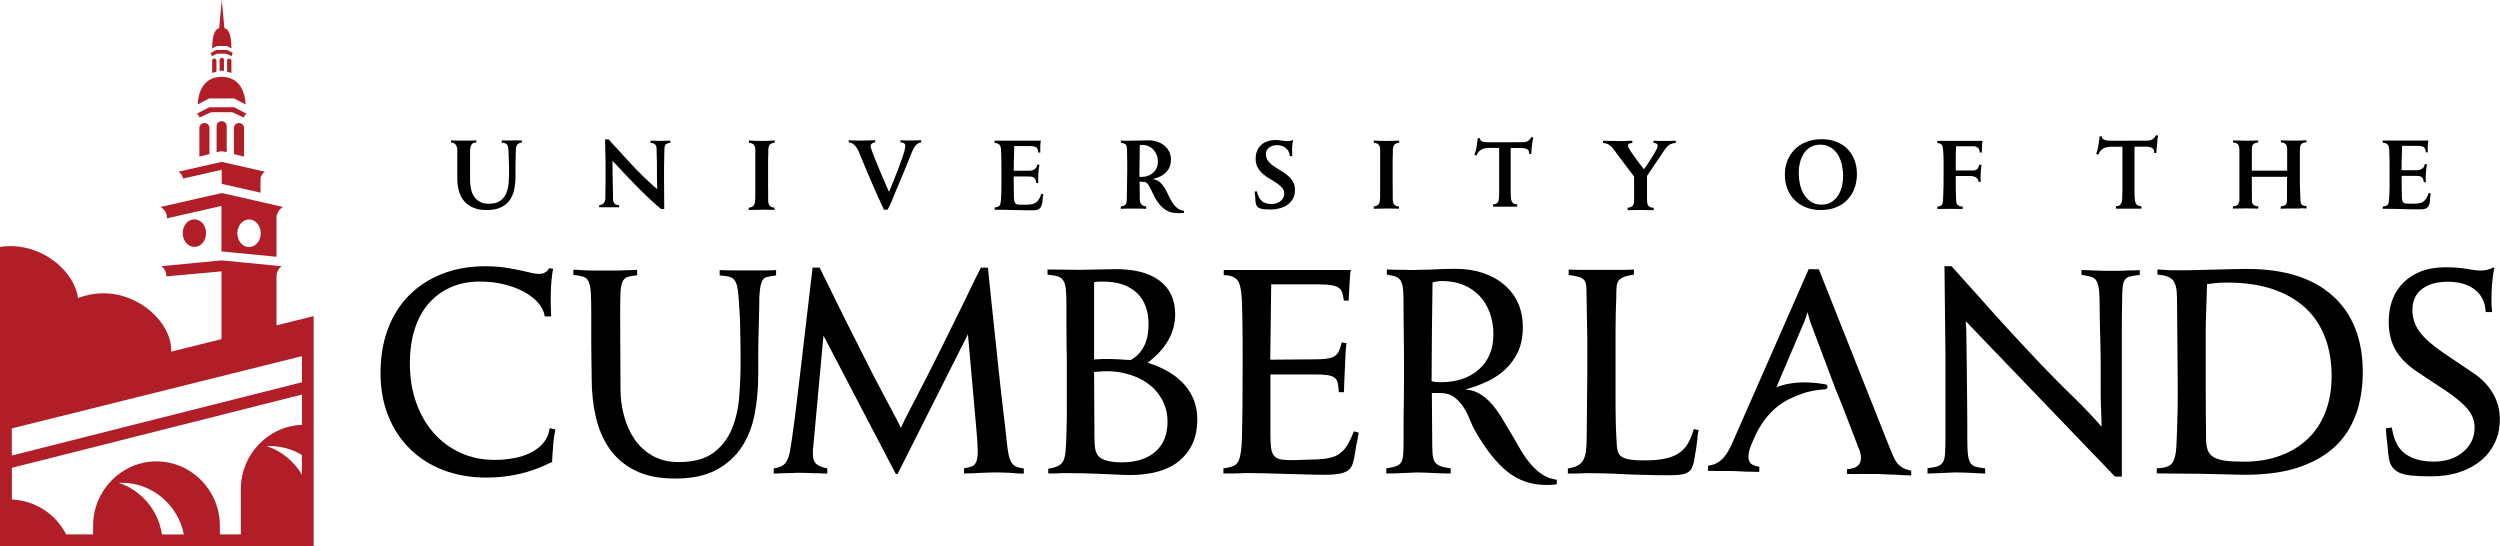 <?xml version="1.0" encoding="UTF-8"?>
<svg id="Layer_1" data-name="Layer 1" xmlns="http://www.w3.org/2000/svg" viewBox="0 0 366.01 79.98">
  <defs>
    <style>
      .cls-1 {
        fill: #b21e28;
      }
    </style>
  </defs>
  <path class="cls-1" d="m32.15,8.78v1.62l.16-.04c.1-.03.21-.03.32,0l.16.04v-1.62c0-.17-.14-.31-.32-.31s-.32.14-.32.31Z"/>
  <path class="cls-1" d="m33.25,8.89v1.62l.63.16v-1.78c0-.17-.14-.31-.32-.31s-.32.14-.32.31Z"/>
  <path class="cls-1" d="m31.06,8.89v1.78l.63-.16v-1.62c0-.17-.14-.31-.32-.31s-.32.14-.32.31Z"/>
  <path class="cls-1" d="m31.71,18.47v3.82l.37-.09c.24-.06.49-.06.74,0l.37.09v-3.82c0-.41-.33-.73-.74-.73s-.74.33-.74.73Z"/>
  <path class="cls-1" d="m34.25,18.74v3.82l1.48.37v-4.19c0-.41-.33-.73-.74-.73s-.74.33-.74.73h0Z"/>
  <path class="cls-1" d="m29.19,18.74v4.19l1.48-.37v-3.82c0-.41-.33-.73-.74-.73s-.74.33-.74.73h0Z"/>
  <path class="cls-1" d="m34.29,14.42l1.67.87c-.09-1.95-.95-4.04-3.51-4.04s-3.41,2.09-3.51,4.04l1.67-.87h3.68Z"/>
  <path class="cls-1" d="m33.2,6.72l.68.38c-.03-1.4-.13-2.74-1.06-3h.03l-.38-4.1-.38,4.11h.03c-.93.26-1.02,1.6-1.06,3l.68-.38h1.48Z"/>
  <path class="cls-1" d="m30.99,8.23l.78-.36h1.38l.78.36c0-.14.05-.45.21-.45l-.88-.46h-1.6l-.88.46c.16,0,.21.32.21.45h0Z"/>
  <path class="cls-1" d="m29.16,17.04c.02.07.03.12.03.18l1.71-.79h3.12l1.71.79c0-.06,0-.12.03-.18.07-.19.22-.33.38-.37l-1.87-.97h-3.62l-1.87.97c.16.04.32.19.38.37h0Z"/>
  <path class="cls-1" d="m26.73,25.88c.03.09.05.18.05.27l5.68-1.29v2.06l5.68,1.29v-2.02c0-.1.02-.2.06-.31.11-.32.34-.59.6-.74l-6.34-1.44-6.34,1.44c.26.15.49.42.6.74h0Z"/>
  <path class="cls-1" d="m24.35,31.34c.05.15.08.29.09.43v.2l1.95-.45,6.03-1.37v6.66h.04l8.02.78v-5.81c0-.14.03-.28.09-.43.16-.46.49-.84.86-1.05l-2.93-.67-6.03-1.37-6.03,1.37-2.93.67c.37.21.7.59.86,1.05h0Zm12.11.79c.95,0,1.71.9,1.71,2.02s-.76,2.02-1.71,2.02-1.71-.9-1.71-2.02.76-2.02,1.71-2.02Z"/>
  <path class="cls-1" d="m40.48,47.65v-6.73c0-.33,0-.8.09-1.03.12-.37.37-.7.66-.92l-.75-.07-8.05-.78-8.05.78-.75.07c.29.22.53.54.66.92.05.13.07.35.07.57h.03l8.04-.73v9.92l-7.37,1.83c0-.09,0-.18,0-.27,0-3.82-4.45-8.27-9.94-8.27-1.31,0-2.55.26-3.7.69-.47-3.65-4.73-7.6-9.89-7.6-.53,0-1.04.04-1.54.12v43.83h45.93v-33.7l-5.46,1.36h0Zm-16.77,30.59c-.53-3.55-3.03-6.47-6.33-7.55.15,0,.3-.01.45-.01,4.48,0,8.25,3.27,9.09,7.57h-3.22,0Zm20.5-8.72c-1.14-1.96-2.97-3.48-5.15-4.2.15,0,.3-.01.45-.01,1.71,0,3.32.48,4.69,1.3v2.91Zm0-7.32c-4.95.18-8.95,4.34-8.95,9.4v6.64h-3.07v-1.28c0-5.18-4.18-9.41-9.28-9.41s-9.28,4.23-9.28,9.41v1.28h-3.95c-1.48-2.93-4.48-4.97-7.94-5.11v-4.64l42.48-10.73v4.43h-.01Zm0-6.24L1.73,66.69v-3.97l42.48-10.58v3.82h0Z"/>
  <path class="cls-1" d="m28.46,36.15c.94,0,1.71-.9,1.71-2.02s-.76-2.02-1.71-2.02-1.71.9-1.71,2.02.76,2.02,1.71,2.02Z"/>
  <path d="m75.83,21.08c-.12.1-.2.22-.24.37-.05.15-.07.32-.07.51s0,.37-.01.56c-.02.53-.03,1.09-.04,1.66,0,.57,0,1.12,0,1.66,0,.7-.07,1.35-.2,1.95-.13.6-.36,1.12-.68,1.56-.33.44-.76.79-1.31,1.03-.54.25-1.23.37-2.06.37-.75,0-1.4-.12-1.94-.35-.54-.23-.98-.55-1.33-.96-.35-.41-.6-.9-.76-1.47-.16-.57-.24-1.19-.24-1.87v-3.54c0-.21,0-.41,0-.6,0-.2-.03-.37-.09-.52-.05-.15-.14-.28-.27-.39-.12-.1-.32-.17-.56-.19v-.31c.3.01.62.02.96.03.33,0,.67,0,1,0s.64,0,.95,0c.3,0,.56-.01.79-.03v.33c-.25-.02-.44.03-.56.14-.12.12-.22.26-.27.44-.05.18-.08.37-.08.59v4.21c0,.45.04.89.12,1.32.09.43.23.81.43,1.14.2.33.49.6.84.8s.81.31,1.35.31c.72,0,1.27-.14,1.67-.43.4-.28.69-.65.88-1.09.19-.45.3-.94.35-1.48.04-.54.07-1.07.07-1.6s0-1.02-.03-1.55c-.01-.53-.03-1.05-.05-1.54-.01-.2-.03-.37-.05-.52-.02-.15-.07-.28-.12-.39-.07-.1-.16-.18-.29-.24-.13-.05-.31-.09-.53-.09v-.35c.49.02.98.03,1.47.01.49-.01.98-.01,1.47-.01v.33c-.24.02-.42.08-.53.18h-.02Z"/>
  <path d="m97.6,21.04c-.12.07-.2.16-.24.27-.05.11-.07.25-.08.41,0,.16-.01.36-.02.58-.04,1.37-.05,2.75-.04,4.14.01,1.39.03,2.78.03,4.16h-.47c-1.26-1.06-2.47-2.2-3.64-3.4-1.17-1.21-2.32-2.43-3.47-3.67,0,.86,0,1.71.03,2.55.01.84.03,1.7.05,2.55,0,.2,0,.37,0,.54,0,.17.03.31.09.44.06.12.14.22.26.3.12.08.3.12.53.12v.32c-.2-.01-.43-.01-.68-.01h-1.54c-.25,0-.48,0-.68.01v-.32c.24-.01.41-.07.54-.16.12-.1.21-.22.27-.37.06-.15.09-.31.09-.49,0-.17,0-.34,0-.5.02-.71.03-1.38.03-2.03s0-1.26,0-1.83c0-.71,0-1.41-.03-2.11-.01-.71-.03-1.41-.04-2.13h.51c1.15,1.26,2.3,2.52,3.45,3.76,1.16,1.24,2.38,2.42,3.67,3.53-.03-.88-.05-1.76-.04-2.66,0-.89,0-1.78-.04-2.66-.01-.22-.01-.41-.01-.58s-.03-.32-.08-.45c-.05-.12-.14-.23-.26-.3-.12-.07-.31-.12-.55-.14v-.32c.98.05,1.95.05,2.9,0v.32c-.24.02-.41.07-.53.13h-.01Z"/>
  <path d="m111.5,30.71c-.62,0-1.24.01-1.88.03v-.33c.2-.02.36-.07.48-.13.12-.07.21-.15.28-.26.07-.1.11-.24.14-.39.02-.15.04-.32.05-.51.01-.56.01-1.07.01-1.53v-3.32c0-.32,0-.63,0-.94,0-.31,0-.58,0-.83,0-.22,0-.43,0-.62,0-.18-.03-.35-.09-.48-.05-.14-.14-.25-.27-.33-.13-.09-.32-.14-.58-.18v-.33c1.29.1,2.55.1,3.78,0v.33c-.26.02-.45.08-.58.17-.12.09-.22.21-.27.36-.05.15-.09.31-.09.5s0,.38,0,.58c-.01.24-.02.54-.03.88,0,.34,0,.68,0,1.01v2.26c0,.24,0,.48,0,.7,0,.22.01.46.01.69s0,.52,0,.84c0,.22,0,.41.01.58.01.18.04.33.1.46.05.13.14.24.27.33.13.09.32.14.56.16v.32c-.65-.02-1.29-.03-1.9-.03h0Z"/>
  <path d="m134.42,21c-.13.07-.26.17-.38.31-.09.12-.19.27-.27.43-.09.16-.18.33-.26.51-.08.18-.15.36-.22.54-.07.18-.13.33-.18.47-.33.82-.66,1.64-1,2.44-.34.81-.68,1.62-1.03,2.44-.18.43-.35.87-.53,1.31-.18.45-.38.86-.62,1.26h-.51c-.6-1.28-1.18-2.55-1.72-3.81-.55-1.26-1.08-2.55-1.62-3.84-.09-.21-.19-.45-.28-.69-.09-.26-.21-.48-.35-.7-.14-.22-.3-.4-.49-.55s-.42-.24-.7-.26v-.33c.64.04,1.29.06,1.92.05.64-.01,1.29-.03,1.95-.05v.31c-.16.01-.31.06-.45.15-.15.09-.22.22-.22.41,0,.1.06.32.18.65.12.33.27.73.45,1.18.18.46.39.94.6,1.46.22.52.43,1.01.62,1.47.2.46.38.87.53,1.22.15.35.26.6.32.72.07-.19.18-.46.33-.82s.31-.76.49-1.2c.18-.45.35-.9.54-1.39.18-.48.35-.94.51-1.38.15-.44.28-.82.37-1.17.09-.34.14-.6.14-.77,0-.21-.07-.35-.22-.41-.15-.07-.3-.1-.49-.12v-.31c.52.03,1.04.05,1.57.04.52,0,1.01-.02,1.46-.04v.31c-.17.03-.32.08-.45.15h0Z"/>
  <path d="m152.63,29.33c-.01.29-.06.54-.14.75-.08.22-.2.39-.38.52-.18.12-.47.19-.87.19-.93,0-1.85-.01-2.76-.04-.9-.03-1.86-.04-2.87-.04v-.33c.36-.04.6-.12.71-.26.12-.12.18-.37.21-.73.05-.65.08-1.31.08-1.95v-2.47c0-.24,0-.51,0-.81,0-.29-.01-.61-.01-.93s-.01-.62-.03-.9c-.01-.2-.02-.39-.03-.55-.01-.16-.05-.31-.11-.43-.06-.12-.15-.22-.27-.29-.12-.07-.3-.12-.55-.14v-.32h6.77c-.05.29-.08.59-.08.87s0,.58,0,.87h-.29c-.03-.41-.14-.67-.34-.79-.2-.11-.49-.16-.87-.16h-2.32c.01.36,0,.86-.03,1.49s-.03,1.34-.03,2.12h1.64c.21,0,.41,0,.61,0,.2,0,.38-.03.53-.09.16-.05.3-.14.41-.27.12-.12.2-.31.26-.56l.3.05c-.07.43-.12.88-.16,1.34-.03.46-.03.9,0,1.32h-.3c-.02-.24-.07-.41-.14-.54-.07-.12-.16-.22-.29-.29-.12-.07-.27-.1-.44-.11-.17-.01-.35-.01-.56-.01h-1.88l.03,2.75c0,.36.02.63.06.82.04.18.11.32.22.41.1.09.26.13.46.14.2.01.48.01.83.01s.67-.01.93-.05c.26-.03.47-.1.66-.22.18-.11.35-.27.48-.48.13-.21.26-.49.39-.84l.3.08c-.07.31-.12.6-.14.89h0Z"/>
  <path d="m172.45,31.2c-.62,0-1.14-.11-1.55-.33-.41-.22-.77-.51-1.08-.87-.31-.36-.58-.77-.81-1.23-.23-.46-.46-.92-.69-1.39-.12-.23-.22-.4-.33-.5s-.21-.18-.32-.21c-.11-.04-.24-.05-.37-.05s-.3-.01-.47-.03c.01.37.02.69.03.96,0,.27,0,.56,0,.86v.64c0,.21.03.4.07.56.05.17.14.31.27.41.13.11.33.18.6.2v.35c-.24-.01-.52-.02-.83-.03-.31,0-.63,0-.96,0s-.66,0-.99,0c-.33,0-.64.01-.93.03v-.36c.37-.02.6-.12.72-.31.11-.18.16-.45.16-.79,0-.69.01-1.37.03-2.04.02-.67.03-1.35.03-2.04,0-.48,0-.96,0-1.44,0-.48-.01-.97-.03-1.46,0-.23,0-.42-.03-.56-.01-.14-.05-.26-.11-.35-.06-.09-.14-.16-.27-.2-.12-.05-.28-.09-.49-.12v-.33c.2.01.37.02.51.03.14,0,.25,0,.35,0s.18,0,.27,0c.09,0,.18,0,.29,0,.44,0,.88-.01,1.32-.03.44-.02.88-.03,1.32-.03s.83.07,1.22.19c.39.12.74.31,1.04.54.3.24.54.53.73.88.18.35.28.76.28,1.2s-.07.82-.22,1.15c-.15.32-.35.6-.6.83-.25.23-.54.42-.87.56-.33.14-.66.26-1.02.33.41.04.75.18,1.03.41.28.23.52.5.72.83.2.32.39.67.56,1.05.17.37.35.73.56,1.06.2.33.44.62.72.85.27.24.62.39,1.04.45v.29c-.3.03-.6.05-.89.05h0Zm-3.1-8.46c-.1-.3-.26-.56-.45-.79-.19-.22-.43-.4-.72-.53-.28-.13-.6-.2-.94-.2-.12,0-.25.01-.37.05,0,.77-.01,1.54-.03,2.31-.02.77-.03,1.54-.03,2.31.05.01.1.01.16.01h.16c.33,0,.64-.05.93-.16.29-.1.54-.26.76-.44.22-.19.39-.43.51-.7.12-.27.19-.58.19-.92s-.05-.65-.16-.95h0Z"/>
  <path d="m189.29,29.09c-.2.36-.47.65-.8.89-.33.23-.71.41-1.13.52-.43.11-.86.17-1.3.17-.64,0-1.11-.03-1.41-.11-.3-.08-.51-.2-.64-.4-.12-.2-.2-.46-.21-.8-.01-.34-.05-.78-.12-1.32l.33-.03c.12.6.35,1.06.69,1.38.34.33.83.48,1.46.48.23,0,.45-.03.67-.1.22-.07.41-.16.59-.29.18-.13.32-.29.43-.48s.16-.41.16-.65c0-.34-.1-.63-.31-.86-.2-.24-.47-.46-.77-.67-.31-.21-.64-.42-1.01-.63-.36-.2-.7-.44-1.01-.71-.32-.27-.57-.58-.77-.94-.2-.36-.31-.8-.31-1.32,0-.43.07-.82.22-1.16.15-.34.35-.63.61-.86.26-.23.57-.41.93-.52.36-.12.75-.18,1.17-.18.3,0,.6.03.89.08.29.05.58.08.89.08.12,0,.25-.01.37-.03.12-.02.24-.07.35-.14l.05.03c-.09.38-.13.77-.14,1.16-.01.39,0,.79.03,1.18h-.37c-.01-.26-.07-.48-.18-.69-.11-.2-.25-.37-.42-.51-.17-.14-.37-.24-.59-.31-.22-.07-.46-.1-.71-.1-.2,0-.39.03-.58.08-.19.06-.36.14-.51.25-.15.11-.27.24-.37.4-.1.16-.14.35-.14.56,0,.39.1.73.32,1.01.21.28.47.53.79.75.32.22.66.44,1.02.65.37.21.71.45,1.02.71.32.26.58.56.79.9.21.34.32.76.32,1.25s-.1.92-.3,1.28h.01Z"/>
  <path d="m202.97,30.53c-.6,0-1.22.01-1.85.03v-.33c.2-.02.35-.07.47-.12.12-.06.21-.14.28-.25.07-.1.11-.23.13-.37.02-.14.04-.31.05-.5.01-.56.01-1.05.01-1.51v-3.26c0-.31,0-.62,0-.92,0-.3,0-.58,0-.82,0-.22,0-.42,0-.6,0-.18-.03-.34-.09-.48-.05-.14-.15-.25-.27-.33-.12-.09-.32-.14-.57-.17v-.33c1.27.09,2.51.09,3.71,0v.33c-.25.02-.44.08-.56.16-.12.09-.22.21-.27.35-.05.14-.08.31-.09.49,0,.18,0,.37,0,.57-.01.24-.02.53-.03.86,0,.33,0,.67,0,.99v2.22c0,.24,0,.47,0,.69,0,.22.01.45.01.68s0,.51,0,.82c0,.21,0,.4.01.57s.04.33.09.46c.05.13.14.24.27.32s.31.14.55.16v.31c-.64-.02-1.26-.03-1.87-.03h0Z"/>
  <path d="m224.34,20.83c-.03.2-.05.39-.07.57-.02.18-.03.37-.05.55,0,.18-.03.39-.05.6h-.28c0-.35-.09-.58-.29-.7-.2-.12-.52-.18-.94-.18h-1.49v5.99c0,.46,0,.82.02,1.11s.05.52.12.68c.07.17.16.29.28.35.12.07.3.11.53.13v.33h-3.53v-.34c.22-.01.39-.05.51-.12.12-.07.2-.18.26-.33.06-.15.09-.35.1-.6.01-.25.02-.56.02-.94.01-1.05.01-2.09,0-3.13,0-1.03,0-2.08,0-3.14-.14,0-.28,0-.44,0-.16,0-.3,0-.44,0h-.49c-.23,0-.44.01-.62.04-.19.03-.37.08-.53.16-.16.08-.32.19-.45.33-.14.14-.26.34-.37.59l-.27-.12c.14-.4.24-.8.31-1.2.07-.41.12-.82.17-1.23h.32c0,.15.04.26.12.34.08.08.2.14.34.18.14.04.31.07.5.07.19.01.41.01.63.01h2.02c.67,0,1.35,0,2.02-.01h.62c.18,0,.35-.02.5-.06.15-.04.29-.11.41-.22.12-.1.24-.26.37-.48l.27.09c-.05.24-.09.46-.12.65h0Z"/>
  <path d="m244.6,21.09c-.2.1-.38.23-.53.39-.15.16-.29.34-.42.54s-.27.41-.42.62l-2.1,3.12v2.98s.01.65.01.65c0,.2.03.37.07.52.05.15.14.27.28.36.13.09.34.14.62.15v.35c-.61-.02-1.24-.03-1.9-.03s-1.3.01-1.92.03v-.35c.27-.03.47-.09.6-.18.14-.09.22-.21.28-.35.05-.14.07-.31.07-.5v-3.53s-2.49-3.31-2.49-3.31c-.16-.2-.3-.4-.43-.58-.13-.19-.26-.35-.41-.5-.14-.14-.32-.26-.51-.36-.19-.1-.43-.16-.71-.18v-.33c.27.01.58.02.93.03.35.01.71.01,1.09.01s.76,0,1.15,0c.39,0,.76-.02,1.12-.04v.33c-.14.01-.27.04-.42.08-.14.05-.21.16-.21.33,0,.09.05.22.16.42.1.19.24.41.41.65.16.24.35.49.54.76.2.27.38.52.55.75.17.23.32.43.45.58.13.16.2.26.22.29.02-.04.08-.14.2-.29.11-.16.24-.35.39-.57.15-.22.3-.46.47-.72.16-.26.32-.5.46-.75.14-.24.26-.46.35-.65.09-.2.14-.35.14-.44,0-.18-.07-.29-.19-.35-.13-.05-.27-.08-.42-.1v-.32c.2.01.45.02.72.03.27,0,.56,0,.87,0s.59,0,.88,0c.29,0,.55-.01.79-.03v.32c-.29.02-.53.09-.74.18h0Z"/>
  <path d="m271.48,27.65c-.26.64-.62,1.19-1.08,1.66-.46.46-1.02.82-1.67,1.07-.66.25-1.38.37-2.16.37s-1.48-.12-2.13-.37c-.64-.24-1.19-.6-1.66-1.05-.47-.45-.82-.99-1.08-1.63-.26-.63-.39-1.34-.39-2.13s.13-1.49.4-2.13c.27-.63.64-1.18,1.12-1.64s1.04-.81,1.7-1.05c.66-.25,1.37-.37,2.15-.37s1.48.12,2.12.36c.64.24,1.19.58,1.64,1.03.45.45.81.98,1.05,1.62.25.63.37,1.34.37,2.11s-.13,1.51-.39,2.15h.01Zm-1.81-3.49c-.12-.54-.32-1.03-.57-1.47-.26-.44-.61-.8-1.04-1.08-.43-.28-.94-.43-1.56-.43-.56,0-1.05.12-1.46.37-.4.25-.73.58-.98.97-.25.4-.43.84-.55,1.34-.12.5-.17.99-.17,1.47,0,.52.06,1.05.17,1.6.12.54.31,1.04.57,1.49.27.45.61.82,1.04,1.11.43.29.94.43,1.56.43.58,0,1.06-.13,1.47-.39.4-.26.73-.59.98-.99.25-.41.43-.86.55-1.36.11-.5.16-.99.16-1.49s-.06-1.03-.18-1.58h0Z"/>
  <path d="m290.18,21.45c0,.28-.01.58-.05.88h-.28c-.02-.26-.07-.44-.16-.56-.08-.12-.2-.22-.33-.27-.13-.06-.29-.09-.47-.09s-.36,0-.56,0h-1.95c-.03.51-.05,1.03-.05,1.56v1.99h2.5c.17,0,.31-.03.43-.07.12-.05.22-.13.31-.25.09-.12.16-.3.22-.54l.3.03c-.04.4-.08.81-.11,1.24-.03.43-.03.84,0,1.26h-.32c-.02-.24-.09-.42-.22-.54-.13-.12-.28-.2-.45-.25-.18-.05-.37-.07-.59-.07h-2.07v1.47c0,.48.01.97.03,1.47.01.22.02.43.03.61,0,.18.03.35.08.48.05.13.15.24.28.31.13.08.33.12.59.13v.35c-.6-.01-1.21-.01-1.86-.01s-1.25,0-1.84.01v-.35c.17-.02.31-.05.41-.09.11-.04.2-.1.25-.17.06-.07.1-.16.12-.27.02-.11.04-.25.05-.41.03-.68.05-1.35.07-2.03.01-.67.01-1.35.01-2.03v-1.37c0-.29,0-.6-.01-.92-.01-.31-.03-.6-.05-.84-.02-.18-.04-.33-.05-.47-.01-.14-.05-.25-.1-.35-.05-.09-.13-.17-.24-.23-.11-.06-.26-.1-.47-.13v-.31h6.62c-.05.3-.08.6-.08.88h0Z"/>
  <path d="m315.87,20.59c-.03.21-.06.41-.08.6-.02.2-.04.39-.05.58-.01.2-.03.41-.05.63h-.3c.01-.37-.09-.61-.32-.74-.22-.13-.55-.19-.99-.19h-1.58v6.32c0,.48,0,.87.03,1.18.01.3.06.54.12.72.07.18.17.3.3.37s.32.12.56.14v.35h-3.73v-.36c.23-.01.41-.05.53-.13.12-.08.22-.2.28-.35.06-.16.09-.37.11-.63.01-.26.03-.59.03-.99.01-1.11.01-2.21,0-3.3,0-1.09,0-2.2,0-3.31-.14,0-.3,0-.47,0-.16,0-.32,0-.47,0h-.52c-.24,0-.46.01-.66.04-.2.03-.39.08-.56.16-.17.09-.34.2-.48.35-.14.15-.27.36-.39.62l-.28-.12c.14-.42.26-.84.32-1.27.07-.43.13-.86.18-1.3h.33c0,.16.05.27.13.36.09.09.21.14.36.19s.33.07.53.08c.2.01.43.01.67.01h2.13c.71,0,1.42,0,2.13-.01h.65c.2,0,.37-.02.52-.07.16-.04.3-.12.43-.23.13-.11.26-.28.39-.51l.28.09c-.05.25-.09.48-.12.69h.01Z"/>
  <path d="m336.73,30.53c-.33,0-.66,0-.99,0s-.65,0-.96,0c-.32,0-.6.01-.87.03v-.35c.23-.02.41-.06.54-.12.13-.06.22-.14.28-.25.05-.1.08-.26.09-.44,0-.18.01-.41.01-.7v-2.82s-5.15,0-5.15,0v1.58c0,.27,0,.69.01,1.24v.62c0,.18.03.33.08.46.05.13.14.22.27.29.12.07.32.12.58.14v.33c-.66-.02-1.29-.03-1.87-.03s-1.2.01-1.84.03v-.33c.23-.01.41-.05.55-.13.13-.08.23-.18.29-.31.06-.12.1-.27.11-.43.01-.16.01-.33,0-.52v-1.73c0-.29,0-.56,0-.81,0-.25,0-.45,0-.61v-.78c0-.29,0-.6,0-.91,0-.31,0-.61,0-.91v-.78c0-.25,0-.46-.03-.63-.01-.17-.05-.31-.11-.43-.06-.11-.15-.2-.28-.25s-.3-.1-.52-.12v-.31c.58.02,1.2.04,1.83.05.64.01,1.25,0,1.86-.05v.31c-.24.02-.43.07-.56.14-.13.07-.22.17-.28.29-.06.12-.09.27-.09.45s0,.37,0,.59v.6c0,.24,0,.48,0,.73,0,.25,0,.49,0,.73v.6h5.17v-1.19c0-.27,0-.54,0-.82,0-.27,0-.5,0-.69s0-.37,0-.53c0-.17-.03-.31-.09-.45-.05-.13-.14-.24-.27-.32-.12-.08-.32-.13-.56-.14v-.31c.62.03,1.23.05,1.84.05s1.24-.01,1.9-.05v.31c-.23,0-.41.03-.53.09-.12.06-.22.14-.28.25-.07.11-.11.25-.12.43-.01.17-.03.37-.03.6,0,.12,0,.33,0,.63,0,.3,0,.62,0,.96s0,.66,0,.97c0,.31,0,.52,0,.62v1.01c0,.25,0,.47,0,.67,0,.2.01.42.03.65.01.23.02.54.03.92.01.28.02.52.03.71.01.19.04.34.09.45.05.12.15.2.27.26.12.06.3.1.53.12v.33c-.28-.01-.59-.02-.92-.03v.02Z"/>
  <path d="m355.78,29.2c-.01.28-.06.53-.13.75-.07.22-.2.39-.38.51-.18.12-.47.19-.87.19-.93,0-1.83-.01-2.72-.04-.89-.03-1.83-.04-2.83-.04v-.33c.35-.04.59-.12.71-.25.12-.12.18-.37.2-.72.05-.65.08-1.29.08-1.93v-2.45c0-.24,0-.5,0-.8,0-.29-.01-.6-.01-.92s-.01-.62-.03-.88c-.01-.2-.02-.38-.03-.54-.01-.16-.05-.3-.11-.43-.06-.12-.14-.22-.27-.29-.12-.07-.3-.12-.55-.14v-.31h6.68c-.05.29-.08.58-.09.86,0,.28,0,.57,0,.86h-.28c-.03-.41-.14-.67-.33-.78-.2-.11-.48-.16-.86-.16h-2.3c.01.35,0,.84-.03,1.47-.03.62-.03,1.32-.03,2.09h1.62c.21,0,.41,0,.6,0,.2,0,.37-.03.53-.09.16-.05.29-.14.41-.27.12-.12.2-.31.25-.55l.3.05c-.07.43-.12.86-.16,1.32-.03.45-.03.88,0,1.3h-.3c-.02-.23-.07-.41-.13-.53-.06-.12-.16-.22-.28-.28-.12-.07-.26-.1-.43-.11-.17-.01-.35-.01-.55-.01h-1.86l.03,2.71c0,.35.02.62.05.81.04.18.1.31.21.4.1.09.26.13.45.14.2.01.47.01.82.01s.66-.01.91-.05c.25-.03.47-.1.65-.21.18-.11.34-.27.47-.48.13-.21.26-.48.39-.83l.3.08c-.07.3-.12.6-.13.88h.01Z"/>
  <path d="m80.99,65.25c-.08.78-.13,1.57-.16,2.38-1.62.81-3.21,1.39-4.76,1.75s-3.16.54-4.85.54c-2.31,0-4.42-.37-6.33-1.1-1.9-.73-3.54-1.77-4.9-3.13-1.36-1.35-2.42-2.96-3.16-4.84-.75-1.87-1.12-3.96-1.12-6.26s.36-4.51,1.08-6.43c.72-1.92,1.75-3.55,3.09-4.91,1.35-1.35,2.96-2.41,4.85-3.15,1.89-.75,3.99-1.12,6.3-1.12,1.1,0,2.05.07,2.88.19.83.12,1.56.26,2.21.4.64.14,1.19.26,1.64.37.45.11.83.16,1.15.16.69,0,1.19-.28,1.5-.84l.56.09c-.19,1.06-.3,2.21-.33,3.44-.03,1.23-.01,2.41.05,3.53h-.94c-.09-.69-.41-1.34-.94-1.96-.53-.62-1.23-1.16-2.09-1.64-.86-.46-1.84-.83-2.95-1.1-1.11-.26-2.27-.4-3.49-.4-1.6,0-3.03.28-4.29.84-1.27.56-2.34,1.35-3.24,2.38-.89,1.03-1.57,2.28-2.04,3.76-.47,1.48-.7,3.15-.7,5.03,0,2.06.3,3.95.91,5.67.61,1.73,1.46,3.21,2.55,4.46,1.1,1.24,2.4,2.22,3.91,2.92,1.52.7,3.2,1.05,5.04,1.05.97,0,1.92-.09,2.84-.26.92-.17,1.75-.44,2.48-.82.74-.37,1.35-.85,1.83-1.43.49-.58.79-1.28.91-2.13.16.03.3.07.42.09.09.03.19.05.28.07.09.01.14,0,.14-.03-.16.81-.28,1.6-.35,2.38h.03Z"/>
  <path d="m112.3,40.53c-.33.09-.57.3-.73.63-.16.33-.27.81-.33,1.43-.07.62-.09,1.47-.09,2.53-.03,1.24-.06,2.46-.09,3.65-.03.99-.05,2.06-.05,3.17v2.85c0,2.02-.17,3.96-.52,5.79-.34,1.84-.98,3.46-1.9,4.86-.92,1.4-2.17,2.53-3.73,3.36-1.56.84-3.57,1.26-6,1.26s-4.29-.39-5.86-1.17c-1.56-.78-2.81-1.84-3.75-3.17-.94-1.34-1.61-2.9-2.02-4.67-.41-1.77-.61-3.68-.61-5.7,0-.44,0-1.2-.03-2.29-.01-1.09-.03-2.18-.03-3.27v-4.21c0-1.22-.03-2.16-.07-2.83-.05-.67-.16-1.18-.33-1.54-.17-.36-.43-.59-.77-.7-.34-.11-.83-.2-1.45-.26v-.75c.32,0,.6,0,.87.03.26.01.55.03.87.05s.68.03,1.1.03h3.35c.56,0,1.08-.01,1.55-.05.56,0,1.1-.01,1.6-.05v.79c-.62.07-1.1.15-1.43.26-.33.11-.57.35-.73.73-.16.37-.25.9-.28,1.59s-.05,1.64-.05,2.85l.05,11.17c0,1.31.16,2.6.49,3.88.33,1.28.83,2.43,1.52,3.46.69,1.03,1.57,1.85,2.65,2.47,1.08.62,2.37.94,3.87.94,2.15,0,3.84-.45,5.06-1.35s2.11-2.06,2.7-3.46c.58-1.4.94-2.95,1.08-4.65.14-1.7.21-3.34.21-4.93,0-1.24,0-2.59-.03-4.02-.01-1.43-.05-2.63-.12-3.6-.07-1.22-.13-2.17-.21-2.87-.08-.7-.21-1.22-.4-1.56-.19-.34-.46-.57-.82-.67-.36-.11-.85-.18-1.48-.21v-.79c.62.03,1.33.05,2.11.05h4.6c.5,0,1.02-.01,1.55-.05v.79c-.56.07-1,.14-1.33.24v-.02Z"/>
  <path d="m148.6,69.27c-.37-.03-.78-.05-1.22-.07-.44-.01-.86-.03-1.27-.03-.53,0-1.08,0-1.66.03-.58.01-1.12.04-1.62.07-.56.03-1.12.05-1.69.05v-.75c.5-.09.89-.2,1.18-.3.28-.11.49-.35.63-.73.14-.37.2-.94.19-1.68-.01-.75-.09-1.81-.21-3.18l-1.22-13.74-10.31,20.47h-.24l-10.6-20.28-1.5,16.31c-.03.19-.05.37-.05.54v.54c0,.62.16,1.08.47,1.38.32.29.86.52,1.64.68v.75c-.44,0-.89-.01-1.36-.05-.41,0-.83,0-1.29-.03-.45-.01-.88-.03-1.29-.03s-.83,0-1.27.03c-.44.01-.86.03-1.27.03-.47.03-.92.05-1.36.05v-.75c.81-.12,1.37-.37,1.66-.73.3-.36.53-.9.68-1.61.12-.69.24-1.37.33-2.06l.36-2.57c.14-1.03.29-2.3.47-3.83.17-1.52.4-3.44.68-5.75l.94-8.04.57-4.81h1.03l3.47,7.06,4.45,8.83,3.37,6.36.61,1.22.56-1.22,3.19-6.17c.71-1.4,1.43-2.81,2.13-4.23.7-1.42,1.41-2.86,2.13-4.32.44-.87.87-1.76,1.31-2.66.44-.9.83-1.71,1.17-2.43.41-.84.81-1.65,1.22-2.43h1.03l.42,4.16,1.17,11.03c.28,2.65.53,4.8.73,6.45.2,1.65.34,2.83.4,3.55.09.9.2,1.62.3,2.15.11.53.26.94.45,1.22.19.28.42.48.7.58.28.11.64.2,1.08.26v.75c-.44,0-.87-.01-1.31-.05h-.02Z"/>
  <path d="m172.77,67.38c-1.7,1.45-4.18,2.17-7.43,2.17-.16,0-.49,0-.98-.03-.5-.01-1.02-.04-1.55-.07-.62-.03-1.33-.07-2.11-.09-.5-.03-1.2-.05-2.11-.07-.91-.01-1.88-.03-2.91-.03-.16,0-.36,0-.61.03-.25.01-.5.03-.75.03h-.85v-.7c.9-.12,1.54-.37,1.9-.73.36-.36.57-.96.63-1.8.07-.75.11-1.7.14-2.85.03-1.15.05-2.34.05-3.57v-6.43c0-.44,0-1.13-.03-2.08-.01-.95-.03-1.92-.03-2.92v-3.65c0-.97-.03-1.73-.09-2.29-.07-.56-.2-.99-.4-1.28-.2-.29-.49-.49-.85-.58-.36-.09-.83-.17-1.43-.24v-.75l4.73.05,4.82-.09c2.97-.07,5.23.48,6.8,1.64,1.56,1.15,2.34,2.8,2.34,4.95,0,2.71-1.35,5.08-4.03,7.1,2.38.75,4.18,1.83,5.42,3.25,1.23,1.42,1.85,3.11,1.85,5.07,0,2.53-.85,4.51-2.55,5.96h.03Zm-6.35-24.51c-1.16-1.09-2.78-1.64-4.88-1.64h-.63c-.17,0-.41.03-.73.09v11.31c.78-.07,1.57-.09,2.37-.07.79.01,1.79.07,2.97.16,1.75-.97,2.63-2.72,2.63-5.28,0-1.96-.58-3.49-1.73-4.58h0Zm3.7,15.63c-.53-.98-1.27-1.8-2.21-2.45-.94-.65-2.06-1.13-3.37-1.43-1.31-.29-2.76-.35-4.36-.16l.05,9.3c0,.9.04,1.56.12,1.98.08.42.23.75.45,1.01.25.31.67.54,1.27.7.59.16,1.3.24,2.11.24,2.13,0,3.78-.52,4.97-1.56,1.19-1.04,1.78-2.5,1.78-4.37,0-1.18-.26-2.26-.79-3.25Z"/>
  <path d="m198.64,64.78c-.11.59-.21,1.18-.3,1.77-.09.65-.23,1.18-.4,1.59-.17.41-.46.71-.87.91-.41.2-.97.33-1.69.4-.72.07-1.65.08-2.81.05l-5.15-.14c-.78-.03-1.57-.05-2.37-.07-.79-.01-1.6-.03-2.42-.03-.28,0-.62,0-1.01.03-.39.01-.77.03-1.15.03h-1.36v-.75c.71-.09,1.24-.23,1.57-.4.33-.17.57-.46.73-.86.09-.28.18-.66.26-1.15.08-.48.13-1.23.16-2.24.03-1.01.05-2.38.07-4.11.01-1.73.03-3.98.03-6.75,0-2.18,0-3.97-.03-5.37-.01-1.4-.04-2.53-.07-3.36-.03-.84-.09-1.47-.16-1.89-.08-.42-.16-.75-.26-1-.31-.75-1.06-1.14-2.25-1.16v-.75h18.61c-.07.28-.11.67-.14,1.17l-.09,1.49c-.03.56-.07,1.17-.09,1.82h-.7c-.07-.41-.13-.77-.21-1.07-.08-.31-.24-.56-.47-.75-.24-.19-.59-.33-1.08-.42-.49-.09-1.15-.14-1.99-.14h-6.89l-.14,11.03,6.33-.05c.78,0,1.41-.03,1.9-.09.49-.07.87-.18,1.15-.35.28-.17.5-.42.66-.75.16-.33.3-.75.42-1.28l.7.09c-.07.44-.11.98-.14,1.64-.03.65-.07,1.32-.09,2.01-.03.69-.07,1.35-.09,1.98-.03.64-.05,1.16-.05,1.56h-.75c-.03-.56-.09-1.01-.16-1.35-.08-.34-.24-.61-.49-.79-.25-.19-.62-.31-1.1-.37-.49-.07-1.12-.09-1.9-.09h-6.37v8.41c0,.97.03,1.73.09,2.29.07.56.23.98.49,1.26.26.28.66.45,1.18.52.52.06,1.23.08,2.13.05l2.91-.09c.75-.03,1.4-.11,1.94-.24.54-.12,1.03-.34,1.45-.65.42-.31.79-.73,1.1-1.24s.62-1.18.94-1.98l.7.19c-.07.41-.15.9-.26,1.49l-.03-.03Z"/>
  <path d="m227.05,71h-.68c-2.15,0-4.04-.64-5.65-1.92-1.61-1.28-3.16-3.23-4.66-5.84-.32-.53-.6-1.13-.87-1.8-.26-.67-.58-1.3-.96-1.87-.38-.58-.83-1.06-1.36-1.45-.53-.39-1.2-.58-2.02-.58h-1.22l.05,6.68c0,.9.01,1.61.05,2.13.03.52.13.92.3,1.22.17.29.44.51.79.65.36.14.88.26,1.57.35v.75c-.75,0-1.44-.01-2.06-.05-.53-.03-1.06-.05-1.57-.07-.52-.01-.87-.03-1.06-.03-.16,0-.49,0-.99.03-.5.01-1.03.04-1.6.07-.66.03-1.37.05-2.15.05v-.75c.62-.09,1.11-.2,1.45-.33.34-.12.59-.33.75-.61.16-.28.25-.67.28-1.17.03-.5.05-1.15.05-1.96v-2.08c0-.89,0-1.85.03-2.9.01-1.04.03-2.13.03-3.27v-3.2c0-1.47,0-2.74-.03-3.81-.01-1.07-.03-2.02-.03-2.83,0-1.4,0-2.49-.03-3.27-.01-.78-.1-1.37-.26-1.77s-.4-.67-.73-.82c-.33-.14-.81-.26-1.43-.35v-.75c.69.03,1.33.05,1.92.05.53,0,1.06,0,1.57.03.52.01.91,0,1.19-.03.69,0,1.36-.01,2.02-.05.56-.03,1.14-.05,1.71-.07.58-.01,1.08-.03,1.52-.03,1.53,0,2.91.2,4.12.61,1.22.41,2.26.98,3.14,1.73.87.75,1.55,1.64,2.02,2.69.47,1.04.7,2.22.7,3.53s-.23,2.55-.68,3.53c-.45.98-1.06,1.84-1.82,2.57-.77.73-1.65,1.34-2.67,1.82-1.02.48-2.1.88-3.26,1.19.85.06,1.59.29,2.23.7.64.41,1.21.9,1.71,1.49.5.59.96,1.23,1.38,1.92.42.69.82,1.35,1.2,2.01.44.71.87,1.47,1.31,2.24.44.78.91,1.51,1.43,2.17.52.67,1.11,1.26,1.78,1.75.67.5,1.46.81,2.37.94v.65c-.41.07-.71.09-.91.09h0Zm-8.95-25.24c-.36-.97-.87-1.79-1.52-2.47-.66-.69-1.44-1.22-2.37-1.59-.92-.37-1.94-.56-3.07-.56-.25,0-.47.01-.66.05-.19.03-.44.08-.75.14l-.09,6.96-.05,7.52c.28.07.51.1.68.12.17.01.38.03.63.03,2.34,0,4.22-.63,5.63-1.89,1.4-1.26,2.11-2.96,2.11-5.12,0-1.15-.18-2.21-.54-3.17Z"/>
  <path d="m248.53,64.11c-.03.26-.09.74-.19,1.43-.16.99-.28,1.69-.35,2.08-.08.39-.2.73-.35,1.01-.22.34-.54.58-.99.73-.44.14-1.11.21-2.01.21h-1.29c-.58,0-1.2,0-1.88-.03l-2.02-.05c-.67-.01-1.24-.04-1.71-.07-1.19-.07-2.19-.1-3-.12-.81-.01-1.61-.03-2.39-.03-.19,0-.44,0-.75.03-.32.01-.62.03-.94.03h-1.12v-.75c.62-.09,1.12-.24,1.48-.45.36-.2.63-.49.82-.86.19-.37.32-.85.37-1.43.07-.58.09-1.28.09-2.13l.09-9.35v-3.11c0-1.11,0-2.17-.03-3.2-.01-1.03-.03-1.96-.05-2.8-.01-.84-.03-1.48-.03-1.92,0-.56-.01-1.03-.05-1.4-.03-.37-.12-.67-.28-.89-.16-.22-.41-.38-.77-.49-.36-.11-.87-.21-1.52-.3v-.79c.59.03,1.18.05,1.73.05h6c.59,0,1.2-.01,1.82-.05v.75c-.66.09-1.15.21-1.5.35-.34.14-.59.32-.75.54-.16.22-.25.5-.28.84-.03.34-.05.78-.05,1.31,0,.28,0,.62-.03,1.01-.01.39-.03.93-.05,1.61-.01.69-.03,1.57-.03,2.66v9.42c0,1.39,0,2.54.03,3.46.01.92.04,1.67.07,2.24.03.58.07,1.1.09,1.56.03.46.11.84.24,1.12.12.28.34.5.66.65.32.16.72.26,1.22.33.5.07,1.16.09,1.97.09,1.12,0,2.09-.08,2.88-.24.79-.16,1.48-.41,2.04-.77.56-.36,1.02-.82,1.36-1.4.34-.58.64-1.3.89-2.17l.7.14c-.09.5-.16.88-.19,1.15h.01Z"/>
  <path d="m311.81,40.46c-.34.11-.6.29-.75.56-.16.26-.26.63-.3,1.1-.05.46-.07,1.09-.07,1.87-.03,1.43-.05,2.87-.05,4.3v21.49h-.99l-21.23-22.1-.61-.65v.42c0,.12,0,.26.03.42.02.16.03.29.03.42.03,1.56.05,3.21.07,4.97.01,1.76.03,3.41.05,4.95.01,1.54.03,2.86.03,3.95v1.92c0,.97.03,1.73.07,2.29.05.56.16.99.33,1.31.17.31.43.52.77.63.34.11.83.2,1.45.26v.75c-.44,0-.89-.01-1.36-.05-.41-.03-.86-.05-1.36-.07-.5-.01-.97-.03-1.4-.03-.28,0-.62,0-1.01.03-.39.01-.79.03-1.2.05-.41.01-.79.03-1.15.05-.36.01-.68.03-.96.03v-.79c.66-.06,1.15-.16,1.5-.28.34-.12.6-.33.77-.63.17-.29.27-.73.3-1.28.03-.56.05-1.32.05-2.29v-12.38l-.14-12.71h1.03c1.28,1.43,2.59,2.9,3.94,4.39,1.12,1.28,2.37,2.66,3.73,4.16,1.36,1.49,2.67,2.9,3.91,4.21,2.06,2.21,3.91,4.11,5.55,5.7,1.64,1.59,2.99,2.98,4.06,4.16l.79.89-.05-1.68c-.07-1.34-.09-2.59-.09-3.74v-3.23c0-.81,0-1.73-.03-2.76-.01-1.03-.04-2-.07-2.9-.03-1.06-.05-2.15-.05-3.27,0-.99-.03-1.79-.09-2.38-.07-.59-.18-1.04-.35-1.35-.17-.31-.44-.52-.79-.63-.36-.11-.83-.21-1.43-.3v-.7c.32,0,.66,0,1.06.03.39.01.79.03,1.2.05.41.01.79.03,1.15.03h1.94c.47,0,.94-.01,1.4-.05.56,0,1.15-.01,1.78-.05v.7c-.62.07-1.11.15-1.45.26h-.02Z"/>
  <path d="m344.91,60.65c-.66,1.88-1.7,3.49-3.14,4.81s-3.29,2.34-5.55,3.06c-2.27.71-5.01,1.04-8.23.98l-5.95-.14-6.28-.05v-.75c1.1-.03,1.83-.26,2.21-.7.37-.44.59-1.26.66-2.47l.09-2.15c.03-.62.06-1.71.09-3.27.03-1.56.03-3.6,0-6.12l-.09-10.28c0-1.24-.2-2.1-.61-2.57-.41-.46-1.16-.73-2.25-.79v-.75c.28,0,.53,0,.75.03l.66.05c.22.01.47.03.75.03h1.03c.69,0,1.48,0,2.39-.03.91-.01,1.81-.04,2.72-.07.91-.03,1.79-.05,2.65-.07.86-.01,1.59-.03,2.18-.03,5.44,0,9.62,1.32,12.54,3.95,2.92,2.63,4.39,6.35,4.39,11.15,0,2.24-.33,4.31-.98,6.19h0Zm-4.52-11.26c-.64-1.7-1.6-3.14-2.88-4.32-1.28-1.18-2.88-2.09-4.78-2.74-1.9-.64-4.12-.96-6.66-.96-.75,0-1.3.03-1.64.07-.34.05-.78.1-1.31.16l-.14,4.48c-.03.56-.05,1.24-.05,2.06v8.69c0,2.37.01,4.84.05,7.43,0,.65.08,1.2.24,1.64.16.44.45.78.87,1.03.42.25.98.42,1.69.52.7.09,1.61.14,2.74.14,1.97,0,3.75-.29,5.34-.89,1.6-.59,2.95-1.43,4.06-2.5,1.11-1.07,1.96-2.38,2.55-3.93.59-1.54.89-3.28.89-5.21,0-2.09-.32-3.98-.96-5.67h-.01Z"/>
  <path d="m365.27,64.78c-.49,1.03-1.16,1.91-2.04,2.64-.87.73-1.93,1.3-3.17,1.71-1.23.41-2.62.61-4.15.61-1.15,0-2.11-.04-2.88-.12-.77-.08-1.39-.24-1.85-.46-.47-.24-.82-.56-1.06-.96-.24-.4-.38-.95-.45-1.64-.03-.16-.07-.45-.09-.89-.03-.44-.08-.87-.14-1.31-.07-.53-.11-1.07-.14-1.64l.85-.14c.09.37.16.68.21.91.05.24.1.44.16.61.07.17.12.33.19.49.07.16.16.34.28.56.44.78,1.11,1.38,2.02,1.8.91.42,2,.63,3.28.63,1.75,0,3.18-.46,4.31-1.4,1.12-.94,1.69-2.13,1.69-3.6,0-.97-.33-1.85-.99-2.66-.66-.81-1.8-1.76-3.42-2.85-1-.65-1.85-1.2-2.53-1.66s-1.23-.82-1.64-1.1c-1.37-.94-2.38-1.98-3.03-3.13-.64-1.15-.96-2.51-.96-4.06,0-2.46.75-4.41,2.25-5.84,1.5-1.43,3.51-2.15,6.05-2.15,1.19,0,2.24.08,3.16.24s1.57.24,1.94.24c.75,0,1.39-.16,1.92-.46l.14.09c-.16.71-.26,1.49-.33,2.31-.07.82-.09,1.68-.09,2.55,0,.31,0,.57.03.77.01.2.04.48.07.82h-.94c-.07-1.4-.58-2.49-1.57-3.27-.98-.78-2.32-1.17-4-1.17-1.6,0-2.85.36-3.77,1.07-.92.71-1.39,1.73-1.39,3.04,0,1.22.36,2.3,1.08,3.25.72.95,1.86,1.96,3.42,3.02l4.55,3.08c1.19.81,2.11,1.79,2.76,2.92.66,1.14.99,2.39.99,3.76,0,1.24-.24,2.38-.73,3.41h0Z"/>
  <path d="m278.63,68.51c-.31-.16-.57-.36-.78-.6-.21-.24-.39-.51-.54-.82-.15-.31-.31-.69-.49-1.13l-10.53-26.53-1.49-.03-10.2,23.21c-.39.92-.74,1.71-1.04,2.37-.3.66-.6,1.21-.93,1.65-.32.45-.68.79-1.08,1.05-.39.26-.89.42-1.48.5l-.02.75,1.22.03c.34,0,.71,0,1.12,0h1.12c.41,0,.83.03,1.28.05.45.03.89.05,1.33.05l1.44.03.02-.75c-.62-.1-1.04-.27-1.27-.5-.23-.22-.33-.57-.33-1.03.01-.56.2-1.24.56-2.04l.52-1.17c2.11-4.27,4.94-5.29,6.86-5.99,1.5-.54,3.26-.61,3.28-.61.19,0,.35-.16.36-.35.01-.19-.12-.36-.32-.39-.96-.16-1.87-.25-2.72-.27-1.82-.04-3.28.24-4.45.71l3.91-9.19c.13-.27.24-.54.32-.81s.19-.59.33-.99c.12.41.21.74.28,1.01.07.27.16.54.28.82l3.6,9.58.89,2.16,2.38,6.2c.12.25.21.51.29.77.07.27.1.56.1.86-.03.99-.7,1.52-2.04,1.58v.7c.74.02,1.42.02,2.04,0,.52.01,1.05.02,1.56.01h1.1c.16,0,.49.02,1,.05s1.05.05,1.61.06c.62.05,1.32.08,2.09.1v-.7c-.49-.1-.89-.24-1.19-.4Z"/>
</svg>